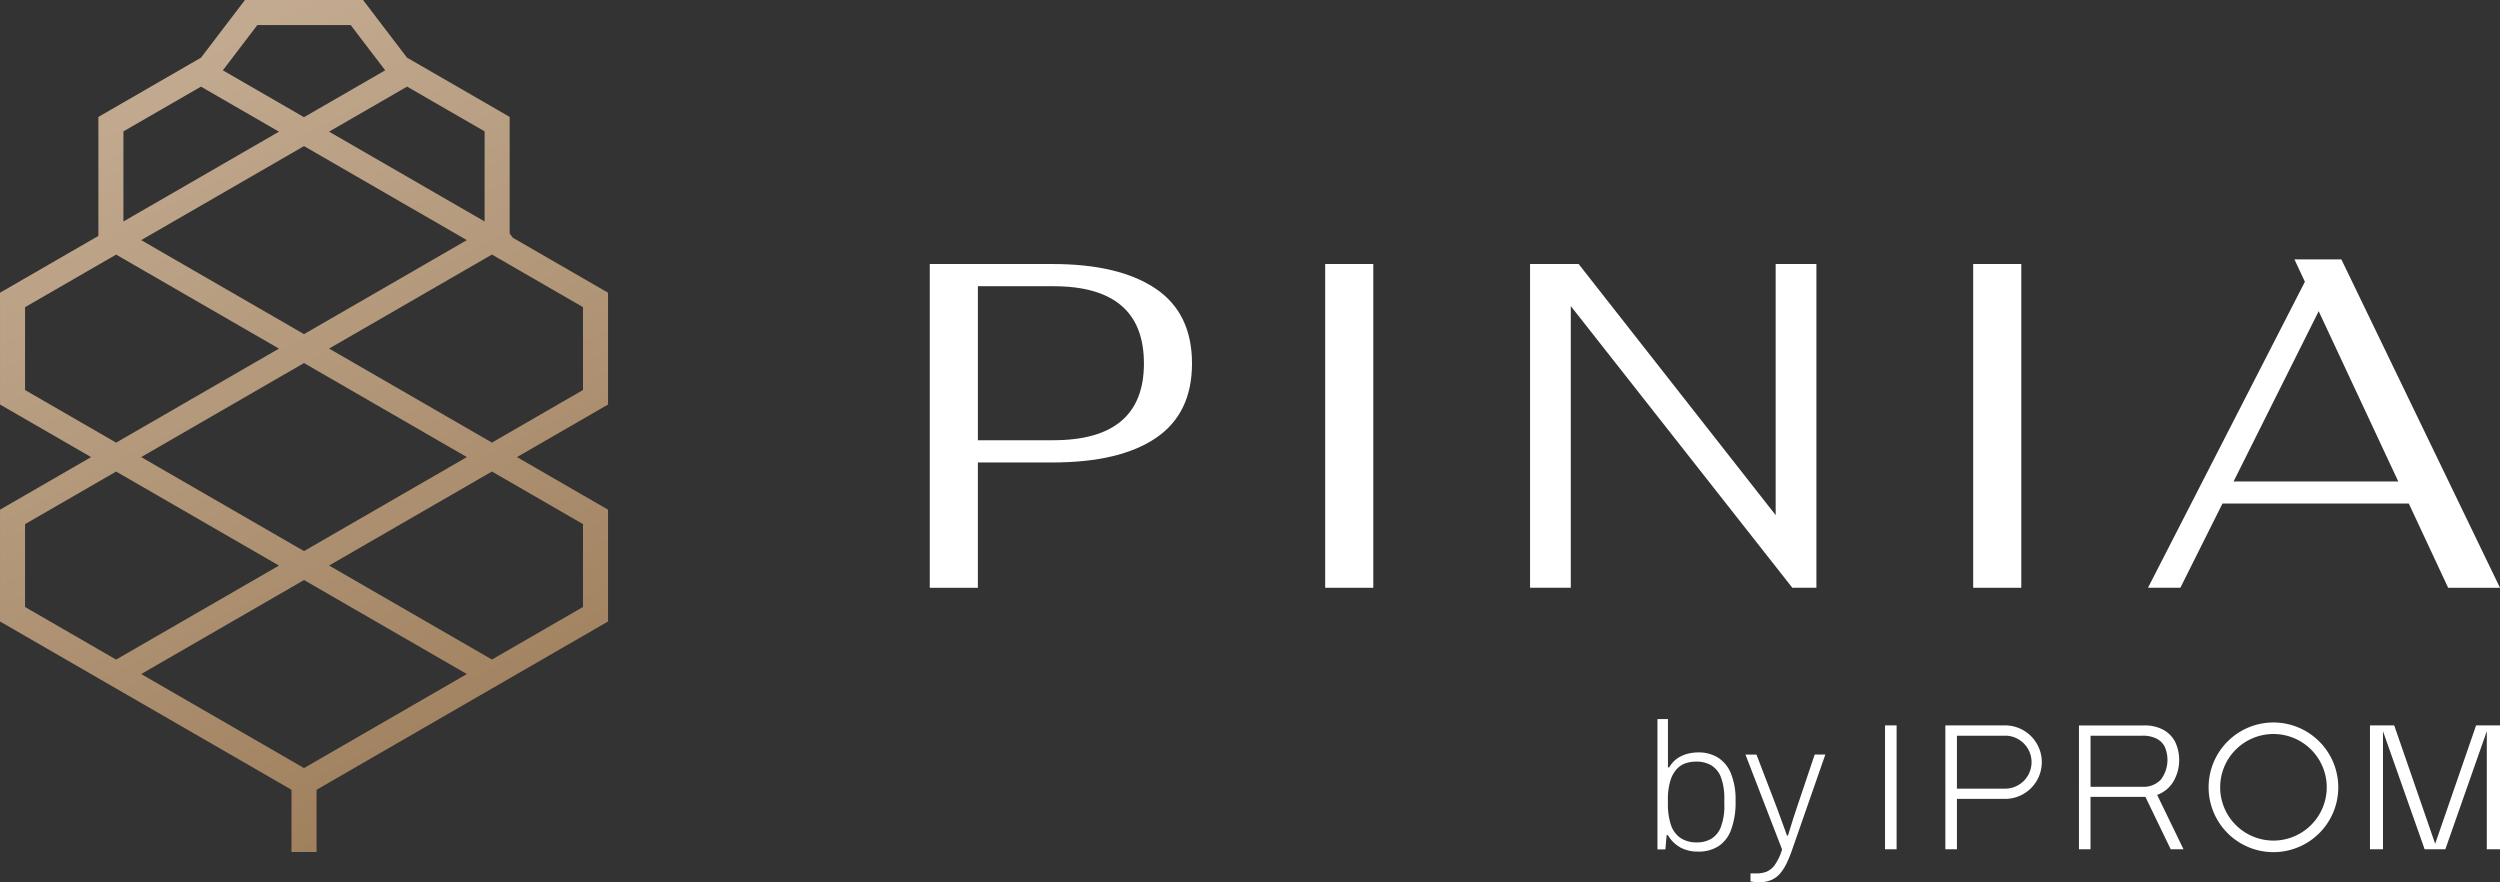 <svg id="logo_pinia-horizontal-iprom" xmlns="http://www.w3.org/2000/svg" xmlns:xlink="http://www.w3.org/1999/xlink" width="286.189" height="100.995" viewBox="0 0 286.189 100.995">
  <rect x="0" y="0" width="286.189" height="100.995" fill="#333333" stroke="none"/>
  <defs>
    <linearGradient id="linear-gradient" x1="0.775" y1="1.039" x2="0.235" y2="0.052" gradientUnits="objectBoundingBox">
      <stop offset="0" stop-color="#977651"/>
      <stop offset="1" stop-color="#c2aa90"/>
    </linearGradient>
  </defs>
  <g id="Group_2499" data-name="Group 2499" transform="translate(106.432 29.694)">
    <g id="Group_2498" data-name="Group 2498" transform="translate(0)">
      <path id="Path_2" data-name="Path 2" d="M-2871.3-7644.312q-4.183-2.806-11.808-2.806h-14.03v37.064h5.506V-7624.4h8.524q7.731,0,11.861-2.807t4.129-8.525Q-2867.121-7641.505-2871.3-7644.312Zm-11.7,17.367h-8.63v-17.631h8.63q10.378,0,10.379,8.842Q-2872.627-7626.944-2883.006-7626.946Z" transform="translate(2897.142 7647.647)" fill="#fff"/>
      <rect id="Rectangle_3547" data-name="Rectangle 3547" width="5.507" height="37.063" transform="translate(45.269 0.528)" fill="#fff"/>
      <path id="Path_3" data-name="Path 3" d="M-2780.767-7618.37l-22.557-28.748h-5.56v37.063h4.664V-7642.3l25.361,32.244h2.756v-37.063h-4.664Z" transform="translate(2877.606 7647.646)" fill="#fff"/>
      <rect id="Rectangle_3548" data-name="Rectangle 3548" width="5.507" height="37.063" transform="translate(119.449 0.528)" fill="#fff"/>
      <path id="Path_4" data-name="Path 4" d="M-2683.671-7610.2h5.933L-2695.9-7647.8h-5.373l1.2,2.562-17.963,35.031h3.706l4.82-9.64h21.319l4.516,9.64-4.513-9.64h.012Zm-24.566-12.178,9.741-19.489.062.132,9.048,19.357Z" transform="translate(2857.496 7647.797)" fill="#fff"/>
    </g>
  </g>
  <g id="symbol_pinia">
    <path id="Path_250" data-name="Path 250" d="M-2968.093-7654.079l-1.584-.915-5.974-3.449-.47-.271-.365-.479v-13.357l-2.868-1.656-6.006-3.467-2.868-1.656-.011-.006-2.842-3.727-2.186-2.869h-13.52l-2.187,2.869-2.847,3.734h0l-2.868,1.656-6.01,3.469-2.868,1.656v13.622l-.365.21-.47.271-5.973,3.449-1.584.915-2.868,1.655v12.8l2.868,1.656,7.558,4.363-7.558,4.364-2.868,1.655v12.8l2.868,1.656,7.558,4.363.835.482,2.033,1.173.835.482,17.806,10.28,1.434.828v7.125h2.868v-7.125l1.434-.828,17.805-10.28.835-.482,2.033-1.173.835-.482,7.557-4.363,2.868-1.656v-12.8l-2.868-1.655-7.557-4.364,7.557-4.363,2.868-1.656v-12.8Zm-31.935,31.235-1.433-.828-17.207-9.935,17.207-9.935,1.433-.828,1.434.828,17.207,9.935-17.207,9.935Zm0-24.837-1.433-.828-17.207-9.935,17.207-9.935,1.433-.828,1.434.828,17.207,9.935-17.207,9.935Zm20.674-23.214v10.314l-17.805-10.28,8.177-4.72.755-.436,4.5,2.6Zm-26-12.168h10.661l.011.006,3.946,5.176-.359.207-7.5,4.329-1.434.828-1.433-.828-7.495-4.327-.363-.209,3.941-5.169Zm-15.347,12.172,4.369-2.522,4.508-2.6.752.435,8.177,4.72-17.806,10.28v-10.31Zm-11.261,29.61v-9.486l3.516-2.03,4.877-2.816,2.033-1.173.835.482,17.806,10.28-17.806,10.28-.835.483-2.033-1.174Zm0,24.837v-9.487l8.393-4.846,2.033-1.173.835.482,17.806,10.28-17.806,10.28-.835.483-2.033-1.173Zm33.369,17.609-1.434.828-1.433-.828-17.207-9.935,17.207-9.934,1.433-.829,1.434.829,17.207,9.934Zm30.5-27.1v9.487l-8.392,4.845-2.033,1.173-.835-.483-17.805-10.28,17.805-10.28.835-.482,2.033,1.173Zm0-22.256v6.906l-8.392,4.845-2.033,1.174-.835-.483-17.805-10.28,17.805-10.28.835-.482,2.033,1.173,4.877,2.816,3.516,2.03Z" transform="translate(3034.83 7685.932)" fill="url(#linear-gradient)"/>
  </g>
  <g id="Group_3882" data-name="Group 3882" transform="translate(189.737 82.314)">
    <rect id="Rectangle_3964" data-name="Rectangle 3964" width="1.324" height="14.182" transform="translate(26.054 0.725)" fill="#fff"/>
    <path id="Path_17239" data-name="Path 17239" d="M177.863,66.547h-5.954V60.7h5.954a3.453,3.453,0,0,1,1.592.329,2.125,2.125,0,0,1,.95.942,3.761,3.761,0,0,1-.444,3.753,2.7,2.7,0,0,1-2.1.825m3.482-.516a4.9,4.9,0,0,0,.269-4.59,3.338,3.338,0,0,0-1.332-1.4,4.452,4.452,0,0,0-2.255-.516h-7.442V73.7h1.323V67.705h6.285l2.895,5.995h1.466l-3.018-6.222a3.627,3.627,0,0,0,1.808-1.447" transform="translate(-122.33 -58.794)" fill="#fff"/>
    <path id="Path_17240" data-name="Path 17240" d="M166.454,66.761h-5.509V60.7h5.519l-.01-.006a3.034,3.034,0,0,1,0,6.068m0-7.241h-6.833V73.7h1.324V67.934h5.509a4.207,4.207,0,0,0,0-8.414" transform="translate(-126.662 -58.794)" fill="#fff"/>
    <path id="Path_17241" data-name="Path 17241" d="M188.645,72.8a6.1,6.1,0,1,1,6.1-6.1,6.106,6.106,0,0,1-6.1,6.1m0-13.52a7.422,7.422,0,1,0,7.421,7.421,7.429,7.429,0,0,0-7.421-7.421" transform="translate(-118.127 -58.888)" fill="#fff"/>
    <path id="Path_17242" data-name="Path 17242" d="M206.611,59.52l-4.686,13.557L197.237,59.52h-2.775V73.7h1.489V60.184L200.718,73.7h2.373l4.746-13.516V73.7h1.51V59.52Z" transform="translate(-112.895 -58.795)" fill="#fff"/>
    <path id="Path_17243" data-name="Path 17243" d="M140.518,73.12a3.246,3.246,0,0,0,1.621-.4,2.68,2.68,0,0,0,1.115-1.353,6.755,6.755,0,0,0,.4-2.58v-.578a6.988,6.988,0,0,0-.371-2.5,2.738,2.738,0,0,0-1.094-1.394,3.381,3.381,0,0,0-1.8-.444,3.866,3.866,0,0,0-1.092.165,2.483,2.483,0,0,0-1.034.629A3.4,3.4,0,0,0,137.495,66a7.155,7.155,0,0,0-.3,2.292v.391a7.505,7.505,0,0,0,.34,2.415A2.919,2.919,0,0,0,138.62,72.6a3.252,3.252,0,0,0,1.9.518m.1,1.052a4.147,4.147,0,0,1-1.971-.455,3.835,3.835,0,0,1-1.455-1.424h-.144l-.145,1.632H136V59h1.2v5.532h.145a3.093,3.093,0,0,1,.908-1.011,3.742,3.742,0,0,1,1.155-.537,4.847,4.847,0,0,1,1.239-.165,4.2,4.2,0,0,1,2.291.6,3.885,3.885,0,0,1,1.476,1.816,7.959,7.959,0,0,1,.527,3.138,9,9,0,0,1-.518,3.323,3.808,3.808,0,0,1-1.465,1.878,4.291,4.291,0,0,1-2.333.6" transform="translate(-135.998 -59)" fill="#fff"/>
    <path id="Path_17244" data-name="Path 17244" d="M144.788,76.529a4.3,4.3,0,0,1-.537-.031c-.165-.021-.317-.039-.453-.052v-.929h.723a3.254,3.254,0,0,0,1.063-.174,2.214,2.214,0,0,0,.97-.765,5.907,5.907,0,0,0,.857-1.805l-4.191-10.858h1.26l2.271,5.924q.165.433.381,1.032l.444,1.218q.228.619.392,1.094h.124c.07-.234.148-.5.237-.784s.183-.589.279-.9.193-.6.289-.887.179-.533.248-.753l2-5.945h1.218L148.606,72.69a14.879,14.879,0,0,1-.65,1.621,5.493,5.493,0,0,1-.763,1.207,2.806,2.806,0,0,1-1.011.753,3.457,3.457,0,0,1-1.394.258" transform="translate(-133.145 -57.848)" fill="#fff"/>
  </g>
</svg>
